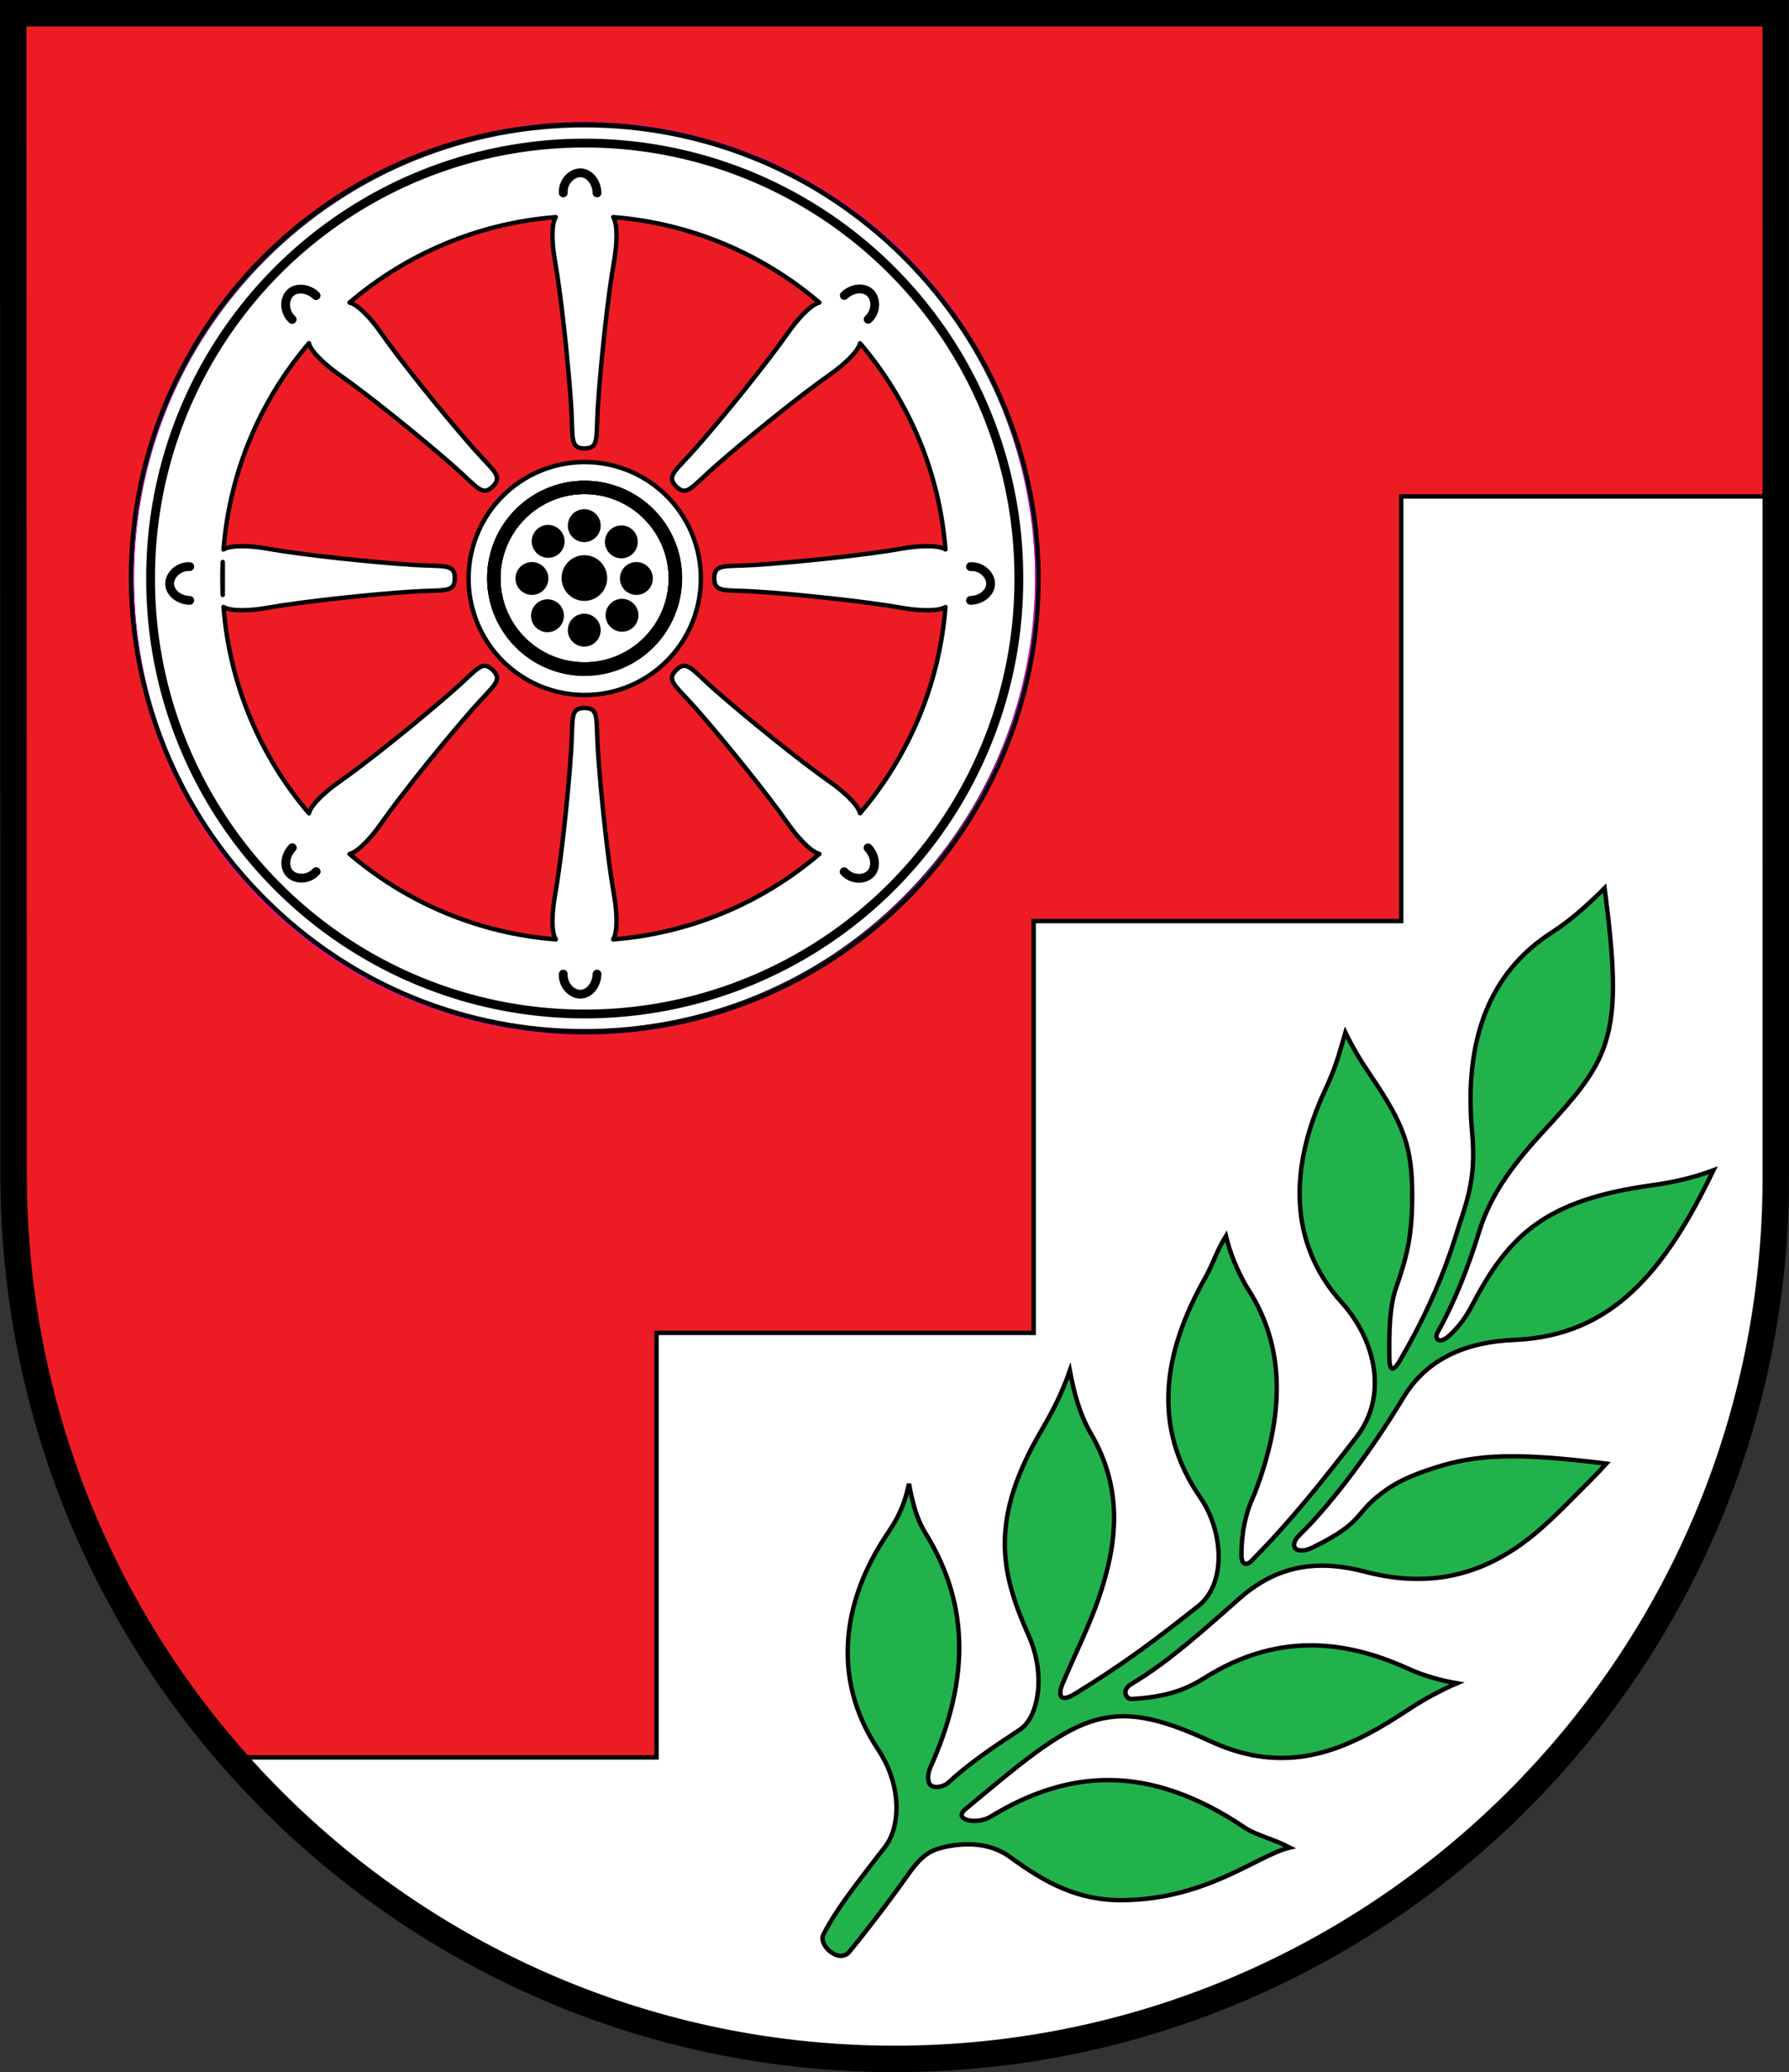 <?xml version="1.0" encoding="UTF-8" standalone="no"?><!-- Created with Inkscape (http://www.inkscape.org/) --><svg xmlns="http://www.w3.org/2000/svg" xmlns:cc="http://creativecommons.org/ns#" xmlns:dc="http://purl.org/dc/elements/1.1/" xmlns:rdf="http://www.w3.org/1999/02/22-rdf-syntax-ns#" xmlns:svg="http://www.w3.org/2000/svg" height="832.688" id="svg2" style="display:inline" version="1.0" width="719.281">
  <rect width="100%" height="100%" fill="#333333" stroke="none"/>
  <defs id="defs4">
    <style id="style6" type="text/css"/>
    <style id="style15" type="text/css"/>
    <style id="style3521" type="text/css"/>
  </defs>
  <g id="layer5" style="display:inline" transform="translate(5.312,-72.625)"/>
  <g id="layer3" style="display:inline" transform="translate(-44.486,-114.193)">
    <path d="" id="path3364" style="fill:#ff0000;fill-opacity:1;fill-rule:nonzero;stroke:none;display:inline"/>
    <path d="" id="path3329" style="fill:none;stroke:#000000;stroke-width:3.543;stroke-linecap:round;stroke-linejoin:round;stroke-miterlimit:4;stroke-opacity:1;stroke-dasharray:none;display:inline"/>
    <path d="" id="path3430" style="fill:none;stroke:#ff0000;stroke-width:1.772;stroke-linecap:round;stroke-linejoin:round;stroke-miterlimit:4;stroke-opacity:1;stroke-dasharray:none;display:inline"/>
    <path d="" id="path3460" style="fill:none;stroke:#00ff00;stroke-width:3.543;stroke-linecap:round;stroke-linejoin:round;stroke-miterlimit:4;stroke-opacity:1;stroke-dasharray:none;display:inline"/>
    <path d="" id="path3497" style="fill:none;stroke:#00ff00;stroke-width:3.543;stroke-linecap:round;stroke-linejoin:round;stroke-miterlimit:4;stroke-opacity:1;stroke-dasharray:none;display:inline"/>
    <path d="" id="path3499" style="fill:none;stroke:#00ff00;stroke-width:3.543;stroke-linecap:round;stroke-linejoin:round;stroke-miterlimit:4;stroke-opacity:1;stroke-dasharray:none;display:inline"/>
    <path d="" id="path3501" style="fill:none;stroke:#00ff00;stroke-width:3.543;stroke-linecap:round;stroke-linejoin:round;stroke-miterlimit:4;stroke-opacity:1;stroke-dasharray:none;display:inline"/>
    <path d="" id="path3503" style="fill:none;stroke:#00ff00;stroke-width:3.543;stroke-linecap:round;stroke-linejoin:round;stroke-miterlimit:4;stroke-opacity:1;stroke-dasharray:none;display:inline"/>
    <path d="" id="path3505" style="fill:none;stroke:#00ff00;stroke-width:3.543;stroke-linecap:round;stroke-linejoin:round;stroke-miterlimit:4;stroke-opacity:1;stroke-dasharray:none;display:inline"/>
    <path d="" id="path3507" style="fill:none;stroke:#00ff00;stroke-width:3.543;stroke-linecap:round;stroke-linejoin:round;stroke-miterlimit:4;stroke-opacity:1;stroke-dasharray:none;display:inline"/>
    <path d="" id="path3509" style="fill:none;stroke:#00ff00;stroke-width:3.543;stroke-linecap:round;stroke-linejoin:round;stroke-miterlimit:4;stroke-opacity:1;stroke-dasharray:none;display:inline"/>
    <path d="" id="path3511" style="fill:none;stroke:#00ff00;stroke-width:3.543;stroke-linecap:round;stroke-linejoin:round;stroke-miterlimit:4;stroke-opacity:1;stroke-dasharray:none;display:inline"/>
    <path d="" id="path3513" style="fill:none;stroke:#00ff00;stroke-width:3.543;stroke-linecap:round;stroke-linejoin:round;stroke-miterlimit:4;stroke-opacity:1;stroke-dasharray:none;display:inline"/>
    <path d="" id="path3516" style="fill:none;stroke:#00ff00;stroke-width:3.543;stroke-linecap:round;stroke-linejoin:round;stroke-miterlimit:4;stroke-opacity:1;stroke-dasharray:none;display:inline"/>
    <path d="" id="path3518" style="fill:none;stroke:#00ff00;stroke-width:3.543;stroke-linecap:round;stroke-linejoin:round;stroke-miterlimit:4;stroke-opacity:1;stroke-dasharray:none;display:inline"/>
    <path d="" id="path3520" style="fill:none;stroke:#00ff00;stroke-width:3.543;stroke-linecap:round;stroke-linejoin:round;stroke-miterlimit:4;stroke-opacity:1;stroke-dasharray:none;display:inline"/>
    <path d="" id="path3522" style="fill:none;stroke:#00ff00;stroke-width:3.543;stroke-linecap:round;stroke-linejoin:round;stroke-miterlimit:4;stroke-opacity:1;stroke-dasharray:none;display:inline"/>
    <path d="" id="path3524" style="fill:none;stroke:#00ff00;stroke-width:3.543;stroke-linecap:round;stroke-linejoin:round;stroke-miterlimit:4;stroke-opacity:1;stroke-dasharray:none;display:inline"/>
    <path d="" id="path3526" style="fill:none;stroke:#00ff00;stroke-width:3.543;stroke-linecap:round;stroke-linejoin:round;stroke-miterlimit:4;stroke-opacity:1;stroke-dasharray:none;display:inline"/>
    <path d="" id="path3528" style="fill:none;stroke:#00ff00;stroke-width:3.543;stroke-linecap:round;stroke-linejoin:round;stroke-miterlimit:4;stroke-opacity:1;stroke-dasharray:none;display:inline"/>
    <path d="" id="path3477" style="fill:none;stroke:#000000;stroke-width:2.48;stroke-linecap:round;stroke-linejoin:round;stroke-miterlimit:4;stroke-opacity:1;stroke-dasharray:none;display:inline"/>
  </g>
  <g id="layer4" style="display:inline" transform="translate(5.312,-72.625)">
    <path d="M 708.631,77.953 4e-5,77.953 8.6614174e-6,545.315 C 0.177,742.252 158.829,899.646 354.331,899.646 c 195.501,0 354.361,-159.449 354.361,-354.331 z" id="path3264" style="fill:#ed1c24;fill-opacity:1;fill-rule:nonzero;stroke:none;display:inline"/>
    <path d="m 229.688,122.938 c -46.589,0 -93.173,17.798 -128.719,53.344 -71.092,71.092 -71.092,186.345 0,257.438 71.092,71.092 186.345,71.092 257.438,0 71.092,-71.092 71.092,-186.345 0,-257.438 C 322.86,140.735 276.276,122.938 229.688,122.938 z M 218.125,159.875 c -1.981,3.147 -1.355,11.746 -0.375,17.219 2.615,14.602 5.534,42.401 6.594,59.062 0.806,12.666 -0.632,16.601 5.344,16.688 5.976,-0.086 4.569,-4.022 5.375,-16.688 1.06,-16.662 3.978,-44.46 6.594,-59.062 0.98,-5.473 1.575,-14.071 -0.406,-17.219 31.509,2.479 60.2,14.99 82.875,34.344 -3.627,0.832 -9.263,7.315 -12.438,11.875 -8.476,12.175 -26.062,33.906 -37.094,46.438 -8.386,9.526 -12.196,11.307 -8.031,15.594 4.287,4.164 6.068,0.355 15.594,-8.031 12.531,-11.032 34.263,-28.618 46.438,-37.094 4.56,-3.174 11.043,-8.811 11.875,-12.438 19.336,22.671 31.859,51.352 34.344,82.844 -3.153,-1.976 -11.75,-1.355 -17.219,-0.375 -14.602,2.615 -42.401,5.534 -59.062,6.594 -12.666,0.806 -16.601,-0.601 -16.688,5.375 0.086,5.976 4.022,4.538 16.688,5.344 16.662,1.06 44.46,3.978 59.062,6.594 5.473,0.98 14.071,1.606 17.219,-0.375 -2.478,31.513 -14.987,60.199 -34.344,82.875 -0.816,-3.626 -7.308,-9.258 -11.875,-12.438 -12.175,-8.476 -33.906,-26.093 -46.438,-37.125 -9.526,-8.386 -11.307,-12.164 -15.594,-8 -4.164,4.287 -0.355,6.068 8.031,15.594 11.032,12.531 28.618,34.232 37.094,46.406 3.174,4.56 8.811,11.074 12.438,11.906 -22.687,19.351 -51.388,31.871 -82.906,34.344 2.01,-3.116 1.422,-11.724 0.438,-17.219 -2.615,-14.602 -5.534,-42.401 -6.594,-59.062 -0.806,-12.666 0.601,-16.632 -5.375,-16.719 -5.976,0.086 -4.538,4.053 -5.344,16.719 -1.06,16.662 -3.978,44.46 -6.594,59.062 -0.984,5.495 -1.604,14.102 0.406,17.219 -31.536,-2.471 -60.246,-14.975 -82.938,-34.344 3.625,-0.787 9.281,-7.327 12.469,-11.906 8.476,-12.175 26.093,-33.875 37.125,-46.406 8.386,-9.526 12.164,-11.307 8,-15.594 -4.287,-4.164 -6.068,-0.386 -15.594,8 -12.531,11.032 -34.232,28.649 -46.406,37.125 -4.579,3.188 -11.119,8.844 -11.906,12.469 -19.368,-22.692 -31.873,-51.401 -34.344,-82.938 3.116,2.01 11.724,1.39 17.219,0.406 14.602,-2.615 42.401,-5.534 59.062,-6.594 12.666,-0.806 16.632,0.632 16.719,-5.344 -0.086,-5.976 -4.053,-4.569 -16.719,-5.375 -16.662,-1.06 -44.46,-3.978 -59.062,-6.594 -5.49,-0.983 -14.097,-1.598 -17.219,0.406 2.48,-31.516 14.986,-60.227 34.344,-82.906 0.803,3.626 7.334,9.285 11.906,12.469 12.175,8.476 33.875,26.062 46.406,37.094 9.526,8.386 11.307,12.196 15.594,8.031 4.164,-4.287 0.386,-6.068 -8,-15.594 -11.032,-12.531 -28.649,-34.263 -37.125,-46.438 -3.188,-4.579 -8.844,-11.088 -12.469,-11.875 22.68,-19.358 51.39,-31.864 82.906,-34.344 z M 84.25,298.438 l 0,13.281 C 84.149,309.491 84.094,307.253 84.094,305 c 0,-2.199 0.06,-4.388 0.156,-6.562 z" id="path3910" style="fill:#ffffff;stroke:#000000;stroke-width:1.772;stroke-linecap:round;stroke-linejoin:round;stroke-miterlimit:4;stroke-opacity:1;stroke-dasharray:none;display:inline"/>
    <path d="m 558.062,272.125 0,170.625 -147.781,0 0,165.5 -151.625,0 0,170.594 -170.062,0 0,0.75 C 153.593,853.521 248.714,900 354.344,900 549.226,900 708.656,741.934 708.656,545.656 L 708.625,272.125 l -150.562,0 z" id="path3062" style="fill:#ffffff;fill-opacity:1;stroke:#000000;stroke-width:1.772;stroke-linecap:butt;stroke-linejoin:miter;stroke-miterlimit:4;stroke-opacity:1;stroke-dasharray:none;display:inline"/>
    <path d="m 325.758,849.967 c 5.845,-11.353 16.026,-23.754 24.846,-35.281 5.923,-7.741 7.085,-24.056 -2.97,-39.199 -18.957,-28.548 -14.033,-59.715 3.436,-85.909 4.28,-6.417 6.994,-10.998 9.088,-20.694 1.285,6.875 2.858,13.787 6.658,19.923 18.351,29.634 17.118,60.205 1.916,94.095 -1.051,2.342 -1.379,5.853 0.211,7.157 1.699,1.393 5.411,0.452 7.101,-1.123 8.393,-7.825 18.529,-14.569 28.666,-21.225 7.623,-5.005 10.511,-22.256 3.644,-37.65 -11.493,-25.764 -16.084,-46.763 5.374,-83.161 4.383,-7.435 8.235,-15.165 11.108,-23.494 1.653,8.828 3.852,17.396 8.462,25.315 12.97,22.281 10.863,43.826 2.961,66.659 -3.797,10.972 -9.17,21.528 -14.402,33.953 -1.486,3.528 -1.705,8.047 4.833,4.066 20.078,-12.224 33.459,-22.487 49.746,-35.344 11.572,-9.135 10.032,-30.329 0.885,-43.584 -19.662,-28.492 -15.095,-58.198 2.032,-88.528 3.086,-5.464 4.527,-10.747 8.241,-16.631 1.72,7.186 4.58,13.917 8.24,20.327 13.718,20.633 17.33,47.022 3.139,83.547 -3.575,7.551 -5.059,15.335 -5.143,23.275 -0.301,6.513 3.041,4.791 4.486,2.911 15.006,-15.098 28.508,-32.081 41.826,-49.361 12.516,-16.239 7.982,-38.467 -6.113,-54.126 -21.144,-23.489 -21.182,-53.769 -6.569,-85.199 4.463,-9.598 5.513,-14.123 8.156,-23.138 3.219,6.652 6.775,12.298 10.152,17.268 13.551,19.943 16.734,28.86 16.696,48.589 -0.029,15.217 -1.79,23.324 -6.511,36.838 -2.54,7.27 -2.805,17.137 -2.663,27.876 0.095,7.173 2.423,4.37 4.398,0.988 9.314,-15.949 16.911,-32.495 22.339,-49.953 3.926,-12.63 8.362,-21.831 6.557,-41.292 -3.488,-37.615 7.121,-64.528 32.004,-80.505 7.726,-4.961 14.684,-11.28 21.239,-17.837 4.177,32.411 5.059,50.313 -0.809,65.304 -4.089,10.446 -11.56,19.213 -23.032,31.604 -11.269,12.172 -21.652,25.01 -26.519,40.895 -4.615,15.064 -10.213,28.996 -16.64,40.446 -1.798,3.204 0.732,4.911 4.171,1.911 4.008,-3.497 7.102,-7.774 9.553,-12.467 14.659,-28.075 29.172,-42.339 72.394,-48.301 8.562,-1.181 16.833,-3.074 24.643,-6.026 -19.465,40.534 -40.694,66.51 -79.848,68.165 -19.821,0.838 -35.511,7.659 -44.891,23.277 -11.774,19.605 -28.354,42.188 -41.52,54.99 -5.166,5.023 -1.141,8.229 5.042,5.204 22.235,-10.876 15.825,-13.654 30.164,-23.535 5.526,-3.807 12.315,-6.389 19.14,-8.579 17.226,-5.526 33.332,-5.997 68.868,-1.633 -4.354,4.834 -9.137,9.399 -13.609,13.936 -7.585,7.694 -15.156,15.045 -23.679,20.579 -16.279,10.57 -35.348,15.326 -59.829,8.91 -16.729,-4.384 -33.655,-3.871 -50.114,10.531 -14.193,12.419 -28.306,25.424 -43.78,34.637 -4.146,2.468 -2.042,6.103 0.093,5.993 14.746,-0.761 22.581,-4.193 29.41,-8.483 28.341,-17.803 55.263,-15.773 81.879,-3.668 6.41,2.915 13.034,4.724 19.552,5.839 -5.034,2.122 -12.354,5.878 -18.958,10.222 -22.43,14.753 -47.227,28.406 -80.293,13.026 -42.165,-19.613 -53.226,-10.306 -98.441,27.421 -5.082,4.241 4.54,6.383 10.236,2.914 30.702,-18.702 63.108,-21.963 102.444,4.619 4.006,2.707 10.953,4.284 17.828,7.826 -13.065,3.075 -32.971,20.674 -66.971,21.136 -18.16,0.247 -31.359,-6.978 -45.43,-17.272 -7.536,-5.513 -16.52,-5.789 -23.77,-4.592 -8.997,1.486 -11.914,3.839 -18.589,13.34 -5.562,7.916 -14.619,19.831 -22.295,29.206 -4.182,5.107 -12.684,-2.625 -10.467,-6.931 z" id="path3835" style="fill:#22b24c;fill-opacity:1;stroke:#000000;stroke-width:1.772;stroke-linecap:butt;stroke-linejoin:miter;stroke-miterlimit:4;stroke-opacity:1;stroke-dasharray:none;display:inline"/>
    <path d="m 354.331,281.693 a 150.591,150.591 0 1 1 -301.181,0 150.591,150.591 0 1 1 301.181,0 z" id="path3837" style="fill:none;stroke:#ff00ff;stroke-width:1.466;stroke-linecap:round;stroke-linejoin:round;stroke-miterlimit:4;stroke-opacity:1;stroke-dasharray:none;display:inline" transform="matrix(1.209,0,0,1.209,-16.601,-35.537)"/>
    <path d="m 354.331,281.693 a 150.591,150.591 0 1 1 -301.181,0 150.591,150.591 0 1 1 301.181,0 z" id="path3839" style="fill:none;stroke:#000000;stroke-width:3.058;stroke-linecap:round;stroke-linejoin:round;stroke-miterlimit:4;stroke-opacity:1;stroke-dasharray:none;display:inline" transform="matrix(1.159,0,0,1.159,-6.356,-21.373)"/>
    <path d="m 354.331,281.693 a 150.591,150.591 0 1 1 -301.181,0 150.591,150.591 0 1 1 301.181,0 z" id="path3881" style="fill:#ffffff;stroke:#000000;stroke-width:5.723;stroke-linecap:round;stroke-linejoin:round;stroke-miterlimit:4;stroke-opacity:1;stroke-dasharray:none;display:inline" transform="matrix(0.31,0,0,0.31,166.619,217.784)"/>
    <path d="m 354.331,281.693 a 150.591,150.591 0 1 1 -301.181,0 150.591,150.591 0 1 1 301.181,0 z" id="path3843" style="fill:none;stroke:#000000;stroke-width:21.986;stroke-linecap:round;stroke-linejoin:round;stroke-miterlimit:4;stroke-opacity:1;stroke-dasharray:none;display:inline" transform="matrix(0.242,0,0,0.242,180.44,236.893)"/>
    <path d="m 354.331,281.693 a 150.591,150.591 0 1 1 -301.181,0 150.591,150.591 0 1 1 301.181,0 z" id="path3845" style="fill:#000000;stroke:#000000;stroke-width:32.061;stroke-linecap:round;stroke-linejoin:round;stroke-miterlimit:4;stroke-opacity:1;stroke-dasharray:none;display:inline" transform="matrix(0.055,0,0,0.055,218.435,289.425)"/>
    <g id="g3853" style="fill:#000000;stroke:#000000;display:inline" transform="translate(-49.353,-43.696)">
      <path d="m 354.331,281.693 a 150.591,150.591 0 1 1 -301.181,0 150.591,150.591 0 1 1 301.181,0 z" id="path3849" style="fill:#000000;stroke:#000000;stroke-width:46.036;stroke-linecap:round;stroke-linejoin:round;stroke-miterlimit:4;stroke-opacity:1;stroke-dasharray:none" transform="matrix(0.038,0,0,0.038,271.205,316.847)"/>
      <path d="m 354.331,281.693 a 150.591,150.591 0 1 1 -301.181,0 150.591,150.591 0 1 1 301.181,0 z" id="path3851" style="fill:#000000;stroke:#000000;stroke-width:46.036;stroke-linecap:round;stroke-linejoin:round;stroke-miterlimit:4;stroke-opacity:1;stroke-dasharray:none" transform="matrix(0.038,0,0,0.038,271.205,358.847)"/>
    </g>
    <path d="m 354.331,281.693 a 150.591,150.591 0 1 1 -301.181,0 150.591,150.591 0 1 1 301.181,0 z" id="path3857" style="fill:none;stroke:#000000;stroke-width:21.986;stroke-linecap:round;stroke-linejoin:round;stroke-miterlimit:4;stroke-opacity:1;stroke-dasharray:none;display:inline" transform="matrix(0,-0.242,0.242,0,161.595,354.245)"/>
    <g id="g3859" style="fill:#000000;stroke:#000000;display:inline" transform="matrix(0,-1,1,0,-118.994,584.037)">
      <path d="m 354.331,281.693 a 150.591,150.591 0 1 1 -301.181,0 150.591,150.591 0 1 1 301.181,0 z" id="path3861" style="fill:#000000;stroke:#000000;stroke-width:46.036;stroke-linecap:round;stroke-linejoin:round;stroke-miterlimit:4;stroke-opacity:1;stroke-dasharray:none" transform="matrix(0.038,0,0,0.038,271.205,316.847)"/>
      <path d="m 354.331,281.693 a 150.591,150.591 0 1 1 -301.181,0 150.591,150.591 0 1 1 301.181,0 z" id="path3863" style="fill:#000000;stroke:#000000;stroke-width:46.036;stroke-linecap:round;stroke-linejoin:round;stroke-miterlimit:4;stroke-opacity:1;stroke-dasharray:none" transform="matrix(0.038,0,0,0.038,271.205,358.847)"/>
    </g>
    <path d="m 354.331,281.693 a 150.591,150.591 0 1 1 -301.181,0 150.591,150.591 0 1 1 301.181,0 z" id="path3865" style="fill:none;stroke:#000000;stroke-width:21.986;stroke-linecap:round;stroke-linejoin:round;stroke-miterlimit:4;stroke-opacity:1;stroke-dasharray:none;display:inline" transform="matrix(-0.171,-0.171,0.171,-0.171,216.368,387.972)"/>
    <g id="g3867" style="fill:#000000;stroke:#000000;display:inline" transform="matrix(-0.707,-0.707,0.707,-0.707,180.449,748.866)">
      <path d="m 354.331,281.693 a 150.591,150.591 0 1 1 -301.181,0 150.591,150.591 0 1 1 301.181,0 z" id="path3869" style="fill:#000000;stroke:#000000;stroke-width:46.036;stroke-linecap:round;stroke-linejoin:round;stroke-miterlimit:4;stroke-opacity:1;stroke-dasharray:none" transform="matrix(0.038,0,0,0.038,271.205,316.847)"/>
      <path d="m 354.331,281.693 a 150.591,150.591 0 1 1 -301.181,0 150.591,150.591 0 1 1 301.181,0 z" id="path3871" style="fill:#000000;stroke:#000000;stroke-width:46.036;stroke-linecap:round;stroke-linejoin:round;stroke-miterlimit:4;stroke-opacity:1;stroke-dasharray:none" transform="matrix(0.038,0,0,0.038,271.205,358.847)"/>
    </g>
    <path d="m 354.331,281.693 a 150.591,150.591 0 1 1 -301.181,0 150.591,150.591 0 1 1 301.181,0 z" id="path3873" style="fill:none;stroke:#000000;stroke-width:21.986;stroke-linecap:round;stroke-linejoin:round;stroke-miterlimit:4;stroke-opacity:1;stroke-dasharray:none;display:inline" transform="matrix(-0.171,0.171,-0.171,-0.171,312.673,318.317)"/>
    <g id="g3875" style="fill:#000000;stroke:#000000;display:inline" transform="matrix(-0.707,0.707,-0.707,-0.707,673.568,354.235)">
      <path d="m 354.331,281.693 a 150.591,150.591 0 1 1 -301.181,0 150.591,150.591 0 1 1 301.181,0 z" id="path3877" style="fill:#000000;stroke:#000000;stroke-width:46.036;stroke-linecap:round;stroke-linejoin:round;stroke-miterlimit:4;stroke-opacity:1;stroke-dasharray:none" transform="matrix(0.038,0,0,0.038,271.205,316.847)"/>
      <path d="m 354.331,281.693 a 150.591,150.591 0 1 1 -301.181,0 150.591,150.591 0 1 1 301.181,0 z" id="path3879" style="fill:#000000;stroke:#000000;stroke-width:46.036;stroke-linecap:round;stroke-linejoin:round;stroke-miterlimit:4;stroke-opacity:1;stroke-dasharray:none" transform="matrix(0.038,0,0,0.038,271.205,358.847)"/>
    </g>
    <path d="m 354.331,281.693 a 150.591,150.591 0 1 1 -301.181,0 150.591,150.591 0 1 1 301.181,0 z" id="path3902" style="fill:none;stroke:#000000;stroke-width:1.466;stroke-linecap:round;stroke-linejoin:round;stroke-miterlimit:4;stroke-opacity:1;stroke-dasharray:none;display:inline" transform="matrix(0.855,-0.855,0.855,0.855,-185.253,238.358)"/>
    <g id="g3926" style="display:inline" transform="translate(-49.798,-41.568)">
      <path d="m 70.976,300.325 c -4.618,-0.224 -8.216,3.484 -8.082,7.081 0.12,3.224 3.46,6.359 8.082,6.492" id="path3922" style="fill:none;stroke:#000000;stroke-width:3.543;stroke-linecap:round;stroke-linejoin:miter;stroke-miterlimit:4;stroke-opacity:1;stroke-dasharray:none" transform="translate(49.798,41.568)"/>
      <path d="m 434.689,341.893 c 4.618,-0.224 8.216,3.484 8.082,7.081 -0.12,3.224 -3.46,6.359 -8.082,6.492" id="path3924" style="fill:none;stroke:#000000;stroke-width:3.543;stroke-linecap:round;stroke-linejoin:miter;stroke-miterlimit:4;stroke-opacity:1;stroke-dasharray:none"/>
    </g>
    <g id="g3930" style="display:inline" transform="matrix(0,-1,1,0,-120.742,584.839)">
      <path d="m 70.976,300.325 c -4.618,-0.224 -8.216,3.484 -8.082,7.081 0.12,3.224 3.46,6.359 8.082,6.492" id="path3932" style="fill:none;stroke:#000000;stroke-width:3.543;stroke-linecap:round;stroke-linejoin:miter;stroke-miterlimit:4;stroke-opacity:1;stroke-dasharray:none" transform="translate(49.798,41.568)"/>
      <path d="m 434.689,341.893 c 4.618,-0.224 8.216,3.484 8.082,7.081 -0.12,3.224 -3.46,6.359 -8.082,6.492" id="path3934" style="fill:none;stroke:#000000;stroke-width:3.543;stroke-linecap:round;stroke-linejoin:miter;stroke-miterlimit:4;stroke-opacity:1;stroke-dasharray:none"/>
    </g>
    <g id="g3936" style="display:inline" transform="matrix(-0.707,-0.707,0.707,-0.707,177.769,750.044)">
      <path d="m 70.976,300.325 c -4.618,-0.224 -8.216,3.484 -8.082,7.081 0.12,3.224 3.46,6.359 8.082,6.492" id="path3938" style="fill:none;stroke:#000000;stroke-width:3.543;stroke-linecap:round;stroke-linejoin:miter;stroke-miterlimit:4;stroke-opacity:1;stroke-dasharray:none" transform="translate(49.798,41.568)"/>
      <path d="m 434.689,341.893 c 4.618,-0.224 8.216,3.484 8.082,7.081 -0.12,3.224 -3.46,6.359 -8.082,6.492" id="path3940" style="fill:none;stroke:#000000;stroke-width:3.543;stroke-linecap:round;stroke-linejoin:miter;stroke-miterlimit:4;stroke-opacity:1;stroke-dasharray:none"/>
    </g>
    <g id="g3942" style="display:inline" transform="matrix(-0.707,0.707,-0.707,-0.707,670.847,357.272)">
      <path d="m 70.976,300.325 c -4.618,-0.224 -8.216,3.484 -8.082,7.081 0.12,3.224 3.46,6.359 8.082,6.492" id="path3944" style="fill:none;stroke:#000000;stroke-width:3.543;stroke-linecap:round;stroke-linejoin:miter;stroke-miterlimit:4;stroke-opacity:1;stroke-dasharray:none" transform="translate(49.798,41.568)"/>
      <path d="m 434.689,341.893 c 4.618,-0.224 8.216,3.484 8.082,7.081 -0.12,3.224 -3.46,6.359 -8.082,6.492" id="path3946" style="fill:none;stroke:#000000;stroke-width:3.543;stroke-linecap:round;stroke-linejoin:miter;stroke-miterlimit:4;stroke-opacity:1;stroke-dasharray:none"/>
    </g>
    <path d="M 708.661,545.67 708.631,77.953 0,77.953 0.161,544.875 C 0.338,741.812 159.449,900.001 354.331,900.001 c 194.882,0 354.331,-158.053 354.331,-354.331 z" id="path3185" style="fill:none;stroke:#000000;stroke-width:10.63;stroke-linecap:square;stroke-linejoin:miter;stroke-miterlimit:4;stroke-opacity:1;stroke-dasharray:none;display:inline"/>
  </g>
</svg>